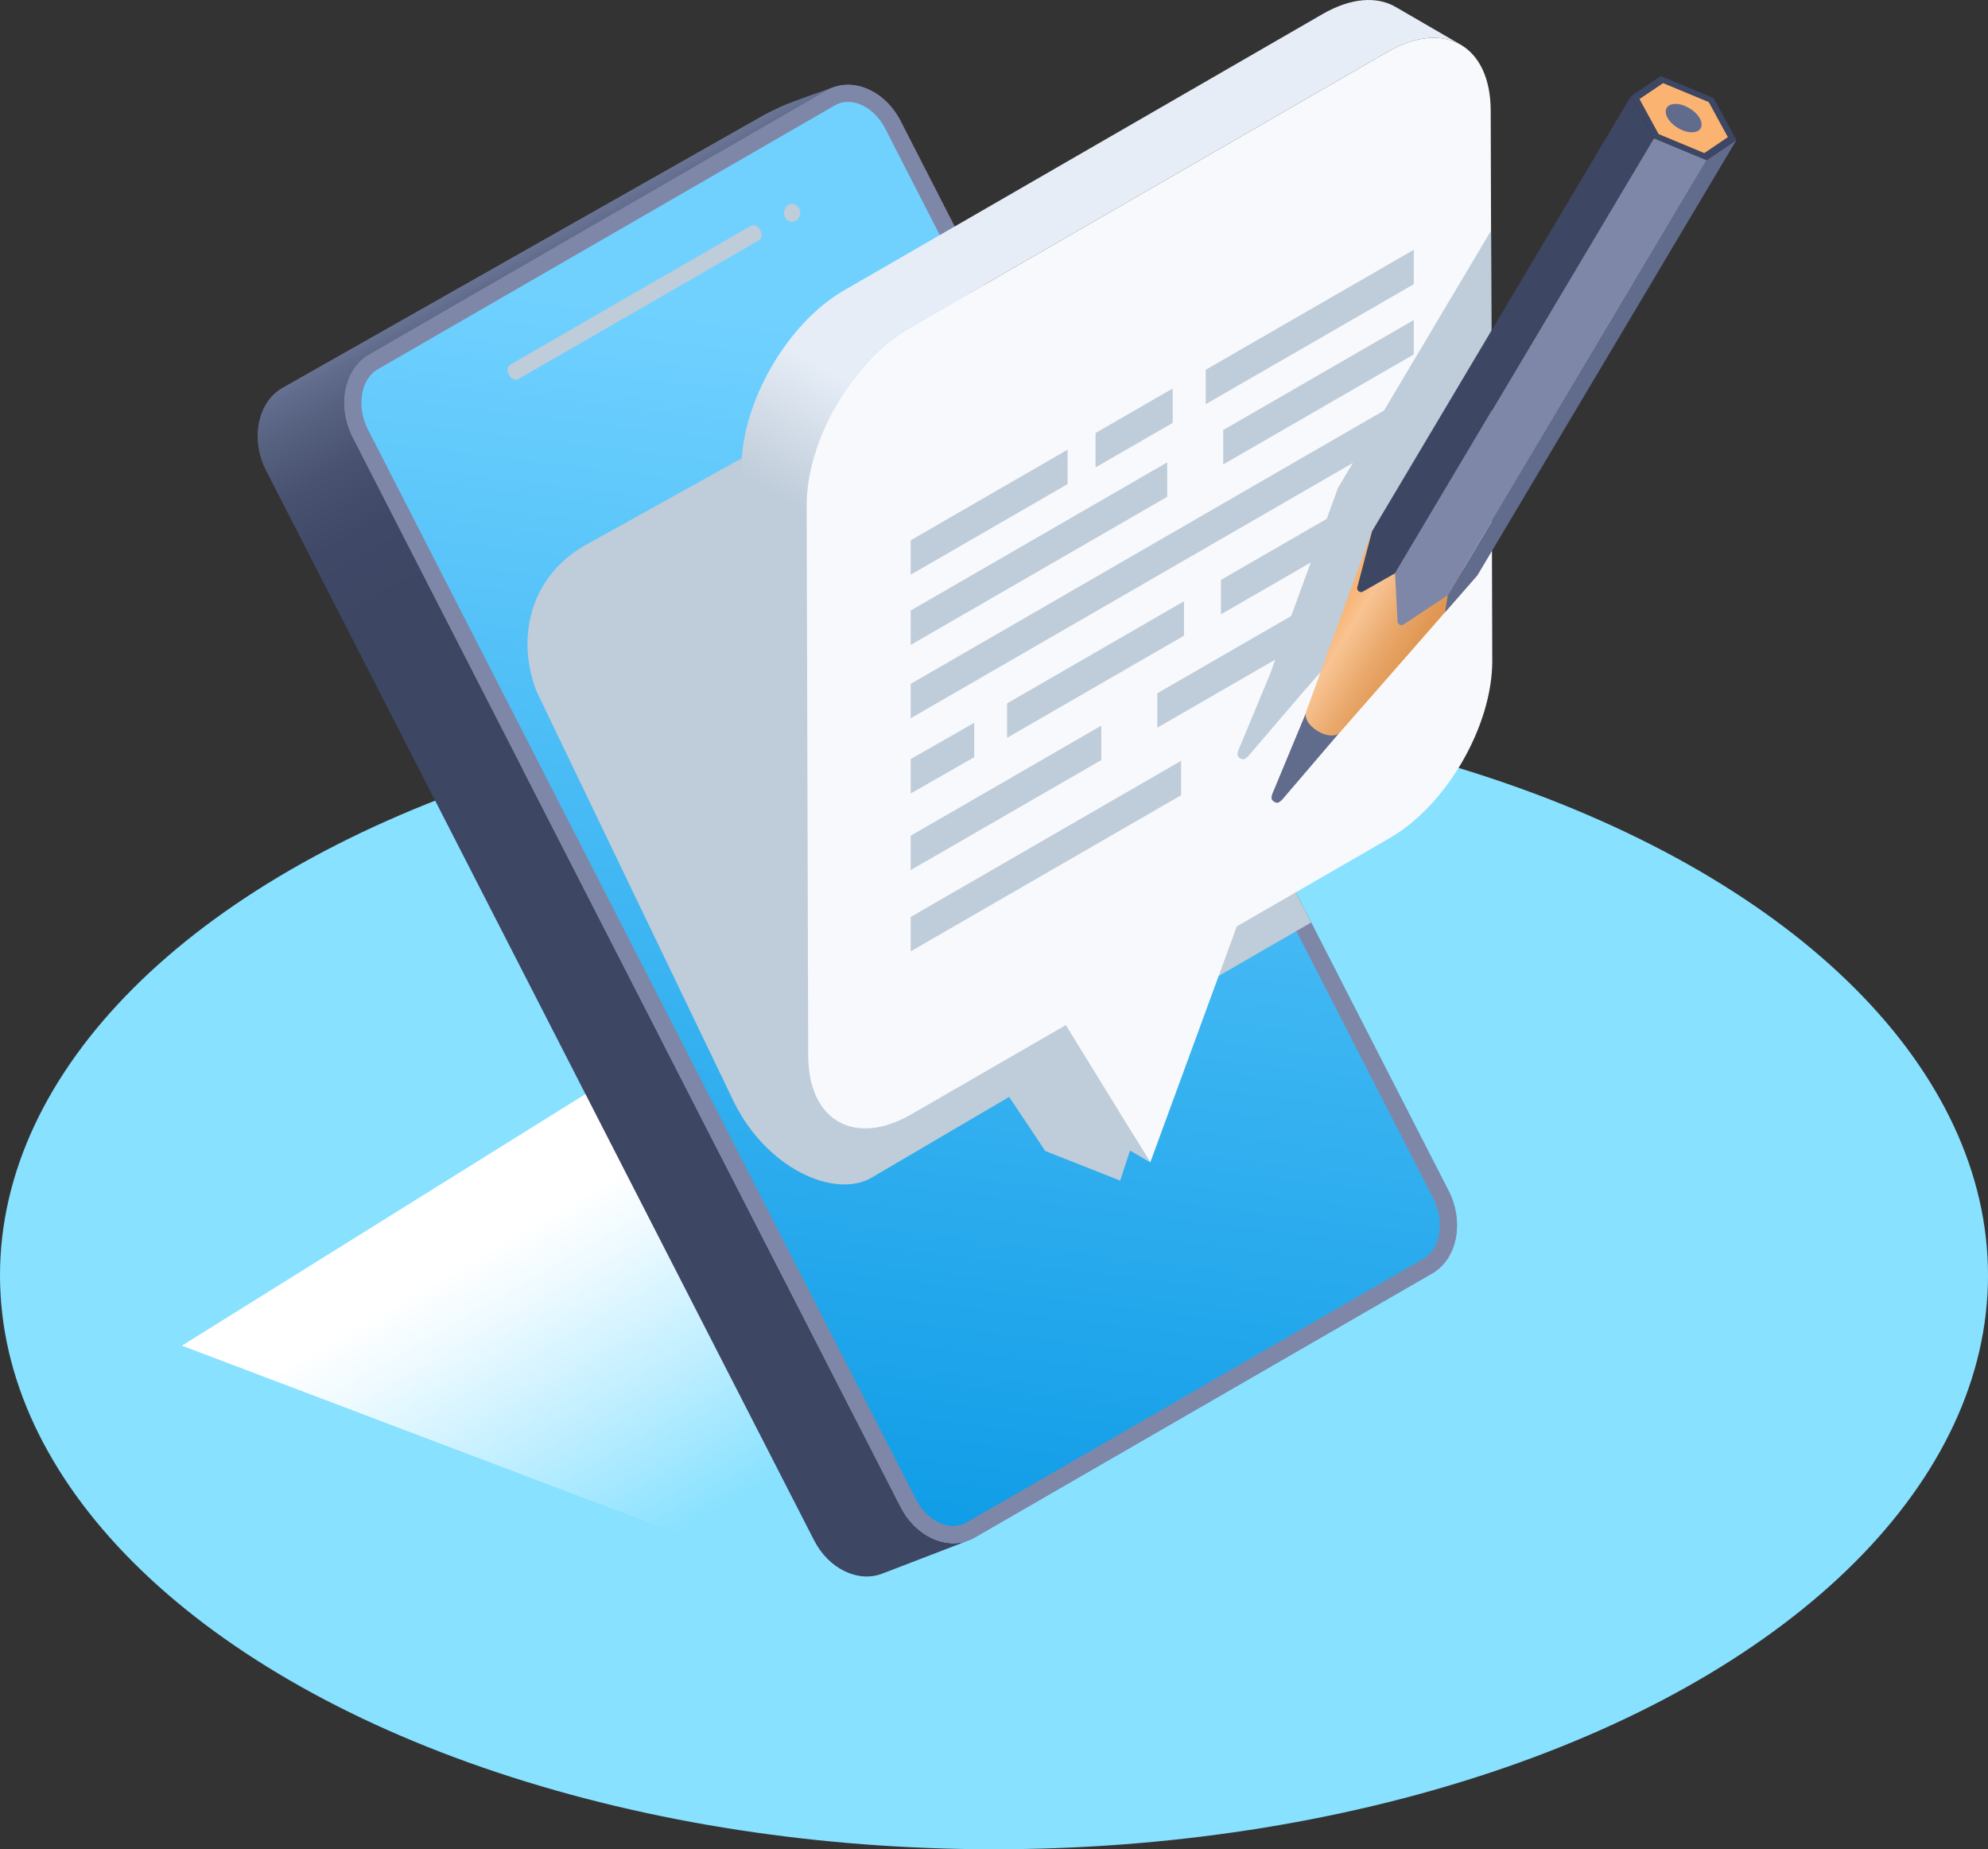 <?xml version="1.0" encoding="UTF-8"?><svg xmlns="http://www.w3.org/2000/svg" width="1647.13" height="1532.04" xmlns:xlink="http://www.w3.org/1999/xlink" viewBox="0 0 1647.13 1532.04"><rect x="0" y="0" width="1647.13" height="1532.04" fill="#333333" stroke="none"/><defs><linearGradient id="f" x1="2043.35" y1="1172.81" x2="2205.58" y2="891.82" gradientTransform="translate(2778.54) rotate(-180) scale(1 -1)" gradientUnits="userSpaceOnUse"><stop offset="0" stop-color="#87e1ff"/><stop offset=".37" stop-color="#beeeff"/><stop offset=".71" stop-color="#edfaff"/><stop offset=".88" stop-color="#fff"/></linearGradient><linearGradient id="g" x1="2252.56" y1="393.79" x2="2387.55" y2="150.98" gradientTransform="translate(2778.54) rotate(-180) scale(1 -1)" gradientUnits="userSpaceOnUse"><stop offset="0" stop-color="#3d4663"/><stop offset=".25" stop-color="#3f4866"/><stop offset=".44" stop-color="#485170"/><stop offset=".62" stop-color="#576180"/><stop offset=".71" stop-color="#616b8c"/><stop offset=".75" stop-color="#6a7495"/><stop offset=".85" stop-color="#7e87a8"/></linearGradient><linearGradient id="h" x1="2144.34" y1="1588.66" x2="1977.97" y2="230.39" gradientTransform="translate(2778.54) rotate(-180) scale(1 -1)" gradientUnits="userSpaceOnUse"><stop offset=".13" stop-color="#0094e3"/><stop offset=".96" stop-color="#70d1ff"/></linearGradient><linearGradient id="j" x1="538.66" y1="839.17" x2="1053.96" y2="-53.36" gradientUnits="userSpaceOnUse"><stop offset=".41" stop-color="#bfccd9"/><stop offset=".52" stop-color="#e6edf7"/></linearGradient><linearGradient id="l" x1="3008.51" y1="758.27" x2="3102.1" y2="758.27" gradientTransform="translate(-1083.44 -1701.59) rotate(31.18)" gradientUnits="userSpaceOnUse"><stop offset="0" stop-color="#fab370"/><stop offset=".1" stop-color="#f9b473"/><stop offset=".18" stop-color="#f9b97e"/><stop offset=".27" stop-color="#f9c290"/><stop offset=".28" stop-color="#f9c493"/><stop offset=".3" stop-color="#f7c290"/><stop offset=".6" stop-color="#e9a86b"/><stop offset=".84" stop-color="#e19855"/><stop offset="1" stop-color="#de934d"/></linearGradient></defs><g style="isolation:isolate;"><g id="b"><g id="c"><ellipse id="d" cx="823.57" cy="1056.54" rx="823.57" ry="475.5" style="fill:#87e1ff;"/><g id="e"><path d="m1180.25,1097.12l-306.99,173.42c-119.02,80.34-190.6,45.89-190.6,45.89l-531.95-201.6,555.68-346.43,473.92,235.56c35.87,20.71,35.84,72.49-.05,93.16Z" style="fill:url(#f); mix-blend-mode:multiply;"/><path d="m233.95,321.38l399.53-226.4c1.58-.92,9.03-4.54,12.96-6.38,9.78-4.57,43.07-15.94,43.07-15.94-1.66.65-3.28,1.43-4.87,2.34l-378.93,218.77c-20.7,11.95-26.73,42.65-13.46,68.55l453.98,886.11c12.26,23.92,36.69,35.41,56.67,27.61l-71.77,27.6c-19.97,7.8-44.41-3.68-56.67-27.61L220.49,389.93c-13.27-25.91-7.24-56.6,13.46-68.55Z" style="fill:url(#g);"/><path d="m1186.67,1054.93l-22.49,12.99-356.44,205.79c-20.69,11.96-48.25.64-61.52-25.26l-34.46-67.25-90.66-176.97L292.24,362.33c-13.27-25.89-7.24-56.59,13.47-68.56l378.92-218.76c20.71-11.97,48.25-.65,61.53,25.26l66.94,130.67,103.23,201.49,113.17,220.9,22.7,44.29,54.34,106.08,93.59,182.68c13.28,25.89,7.25,56.6-13.46,68.55Z" style="fill:#7e87a8;"/><path d="m1186.67,1054.93l-22.49,12.99-356.44,205.79c-20.69,11.96-48.25.64-61.52-25.26l-34.46-67.25-90.66-176.97L292.24,362.33c-13.27-25.89-7.24-56.59,13.47-68.56l378.92-218.76c20.71-11.97,48.25-.65,61.53,25.26l66.94,130.67,103.23,201.49,113.17,220.9,22.7,44.29,54.34,106.08,93.59,182.68c13.28,25.89,7.25,56.6-13.46,68.55Z" style="fill:#7e87a8;"/><path d="m789.87,1264.3c3.87,0,7.5-.96,10.79-2.86l378.93-218.77c13.99-8.08,17.62-30.89,7.93-49.82L733.54,106.73c-6.94-13.55-19.12-22.31-31.01-22.31-3.87,0-7.51.96-10.81,2.87l-378.93,218.77c-13.99,8.08-17.62,30.89-7.93,49.81l453.98,886.11c6.95,13.56,19.12,22.32,31.02,22.32h0Z" style="fill:url(#h);"/><g><g style="mix-blend-mode:multiply;"><path d="m430.1,313.68l198.22-114.28c2.63-1.52,3.6-4.84,2.19-7.53l-1.11-2.14c-1.49-2.86-5.06-3.9-7.85-2.29l-198.22,114.28c-2.63,1.52-3.6,4.84-2.19,7.53l1.11,2.14c1.49,2.86,5.06,3.9,7.85,2.29Z" style="fill:#bfccd9;"/></g><path d="m649.52,176.37c0,4.1,3.02,7.42,6.76,7.42s6.75-3.32,6.75-7.42-3.02-7.42-6.75-7.42-6.76,3.32-6.76,7.42Z" style="fill:#bfccd9; mix-blend-mode:multiply;"/></g><g id="i"><path d="m866,953.56l62.09,24.52,49.74-151.16,108.51-62.65-34.14-66.65-22.7-44.29-113.17-220.9-87.91-171.59-343.94,191.08c-47.02,27.15-56.35,78.65-39.91,120.91l160.83,334.57c27.13,60.78,87.22,86.99,117.91,67.57l112.83-66.22,29.87,44.83Z" style="fill:#bfccd9; mix-blend-mode:multiply;"/><polygon points="953.08 962.95 899.13 931.65 829.14 817.95 883.09 849.25 953.08 962.95" style="fill:#bfccd9;"/><path d="m1156.33,5.75c-15.48-9-36.93-7.73-60.59,5.94l-396.49,228.91c-47.02,27.15-85.02,92.96-84.87,147l1.29,455.59c.08,26.85,9.55,45.74,24.84,54.62l53.95,31.3c-15.29-8.88-24.76-27.77-24.84-54.62l-1.29-455.59c-.15-54.03,37.84-119.85,84.87-147l396.49-228.91c23.67-13.66,45.11-14.93,60.59-5.94l-53.95-31.3Z" style="fill:url(#j);"/><path d="m1149.68,42.99c47.03-27.15,85.28-5.36,85.43,48.68l1.29,455.59c.15,54.04-37.84,119.86-84.88,147.01l-126.74,73.18-71.71,195.51-69.99-113.7-128.04,73.93c-47.02,27.15-85.27,5.35-85.42-48.69l-1.29-455.59c-.15-54.03,37.84-119.85,84.87-147l396.49-228.91Z" style="fill:#f7f9fc;"/><g><polygon points="884.53 401.04 754.55 476.1 754.55 447.63 884.53 372.57 884.53 401.04" style="fill:#bfccd9;"/><polygon points="971.59 350.34 907.71 387.23 907.71 358.75 971.59 321.87 971.59 350.34" style="fill:#bfccd9;"/><polygon points="1171.39 235.43 999.01 334.81 999.01 306.33 1171.39 206.95 1171.39 235.43" style="fill:#bfccd9;"/><polygon points="1011.62 508.93 1171.39 416.68 1171.39 388.2 1011.62 480.45 1011.62 508.93" style="fill:#bfccd9;"/><polygon points="834.44 611.21 980.98 526.62 980.98 498.14 834.44 582.73 834.44 611.21" style="fill:#bfccd9;"/><polygon points="754.55 657.35 807.17 627.31 807.17 598.83 754.55 628.87 754.55 657.35" style="fill:#bfccd9;"/><polygon points="967.05 411.58 754.55 534.27 754.55 505.79 967.05 383.1 967.05 411.58" style="fill:#bfccd9;"/><polygon points="1171.39 354.37 754.55 595.04 754.55 566.56 1171.39 325.89 1171.39 354.37" style="fill:#bfccd9;"/><polygon points="978.56 658.82 754.55 788.15 754.55 759.68 978.56 630.34 978.56 658.82" style="fill:#bfccd9;"/><polygon points="1171.39 293.6 1013.49 384.76 1013.49 356.28 1171.39 265.12 1171.39 293.6" style="fill:#bfccd9;"/><polygon points="958.89 602.85 1171.39 480.17 1171.39 451.69 958.89 574.38 958.89 602.85" style="fill:#bfccd9;"/><polygon points="754.55 720.84 912.45 629.67 912.45 601.19 754.55 692.36 754.55 720.84" style="fill:#bfccd9;"/></g><g id="k"><path d="m1235.4,191.09l-126.75,213.01-54.74,149.76c-.16.45-.25.94-.31,1.44l-27.47,66.05s-1.18,2.8-.66,4.57c.5,1.69,3.15,3.27,4.77,3.12,1.39-.13,2.25-1.1,3.82-2.42l47.06-55.01c.26-.22.51-.45.73-.7.05.03,53.44-60.99,87.2-99.59,0,0,26.28-30.05,26.28-30.05.02-.03.04-.05.07-.08l.69-.78,39.84-66.95-.52-182.36Z" style="fill:#bfccd9; mix-blend-mode:multiply;"/><path d="m1062.23,662.61l47.06-55.01-27.48-16.39-27.51,66.15s-1.18,2.8-.66,4.57c.5,1.69,3.15,3.27,4.77,3.12,1.39-.13,2.25-1.1,3.82-2.42Z" style="fill:#616b8c;"/><path d="m1224.25,476.4l-87.43-36.3-54.74,149.75c-.7,2.03-.42,4.58,1.12,7.39,3.54,6.5,12.41,11.91,19.81,12.08,3.21.08,5.6-.84,7.01-2.44.08.05,114.23-130.49,114.23-130.49Z" style="fill:url(#l);"/><g><polygon points="1438.7 115.99 1224.25 476.4 1197.22 507.31 1199.56 493.1 1414.01 132.68 1438.7 115.99" style="fill:#616b8c;"/><path d="m1414.01,132.68l-214.45,360.42-36.67,24.31c-2.06,1.37-4.82-.03-4.95-2.5l-2.09-39.97,214.45-360.42,43.72,18.15Z" style="fill:#7e87a8;"/><path d="m1370.29,114.53l-214.45,360.42-26.61,15.15c-2.46,1.4-5.39-.85-4.67-3.59l12.26-46.41,214.45-360.42,19.02,34.85Z" style="fill:#3d4663;"/><g><polygon points="1438.7 115.99 1414.01 132.68 1370.29 114.53 1351.28 79.68 1375.98 62.99 1419.69 81.14 1438.7 115.99" style="fill:#3d4663;"/><polygon points="1358.37 82.06 1377.92 68.86 1415.76 84.57 1431.61 113.61 1412.07 126.82 1374.22 111.1 1358.37 82.06" style="fill:#fab370;"/></g></g><path d="m1408.38,98.16c3.54,6.5.42,11.62-6.98,11.44-7.4-.18-16.27-5.59-19.81-12.08-3.54-6.5-.42-11.62,6.98-11.44,7.4.18,16.27,5.59,19.81,12.08Z" style="fill:#616b8c;"/></g></g></g></g></g></g></svg>
